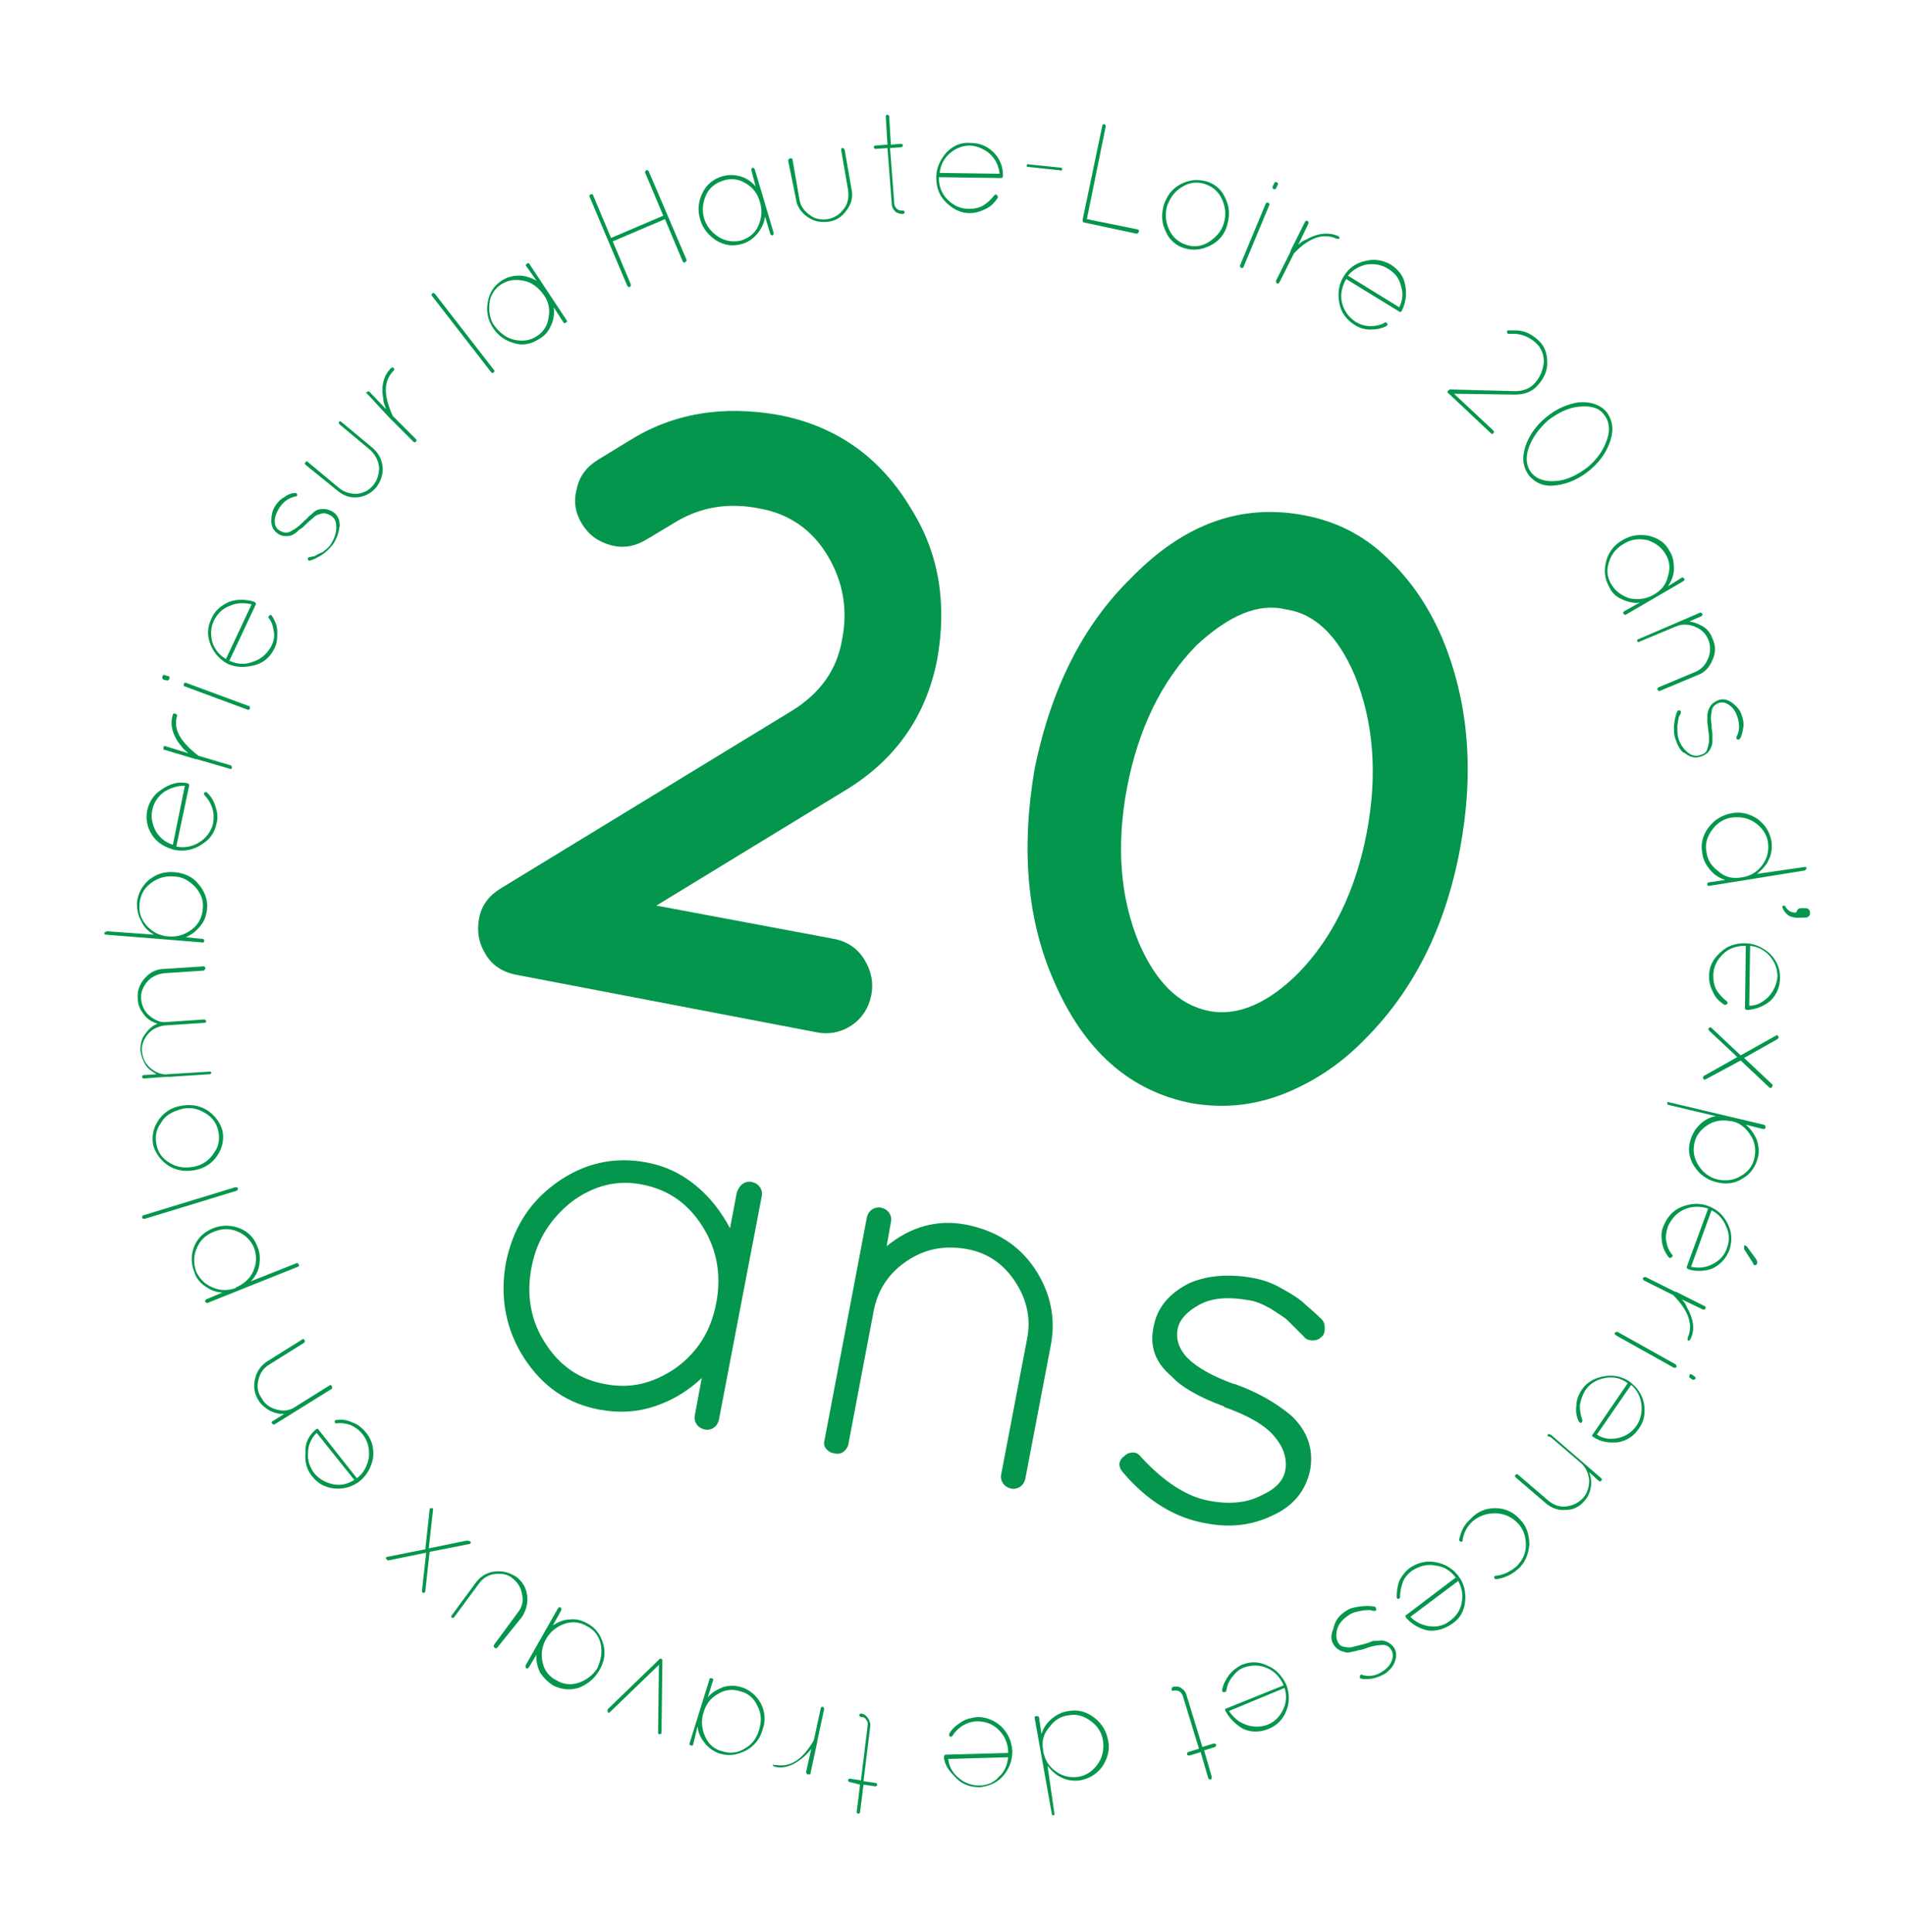 <?xml version="1.0" encoding="utf-8"?>
<!-- Generator: Adobe Illustrator 22.0.1, SVG Export Plug-In . SVG Version: 6.00 Build 0)  -->
<svg version="1.1" id="Calque_1" xmlns="http://www.w3.org/2000/svg" xmlns:xlink="http://www.w3.org/1999/xlink" x="0px" y="0px"
	 viewBox="0 0 222.6 225.7" style="enable-background:new 0 0 222.6 225.7;" xml:space="preserve">
<style type="text/css">
	.st0{fill:#04964C;}
</style>
<g>
	<path class="st0" d="M97.5,109.7c1.5,0.3,2.7,1.1,3.5,2.4c0.8,1.3,1.1,2.7,0.8,4.2c-0.3,1.5-1.1,2.7-2.3,3.5
		c-1.2,0.8-2.6,1.1-4.1,0.8l-35-6.7c-1.7-0.3-3-1.2-3.7-2.5c-0.8-1.3-1-2.7-0.7-4.2c0.3-1.5,1.2-2.6,2.5-3.4L92.6,83
		c3.2-2,5.2-4.7,5.8-8.3c0.7-3.5,0.1-6.8-1.7-9.8c-1.8-3-4.5-4.9-8-5.5c-3.5-0.7-6.7-0.2-9.6,1.5L75.6,63c-1.3,0.8-2.7,1.1-4.2,0.7
		c-1.5-0.4-2.6-1.2-3.4-2.5c-0.8-1.3-1-2.7-0.6-4.1c0.3-1.5,1.2-2.6,2.5-3.4l3.6-2.2c5.1-3.2,10.9-4.2,17.6-3
		c6.6,1.3,11.8,4.9,15.4,11c3.2,5.1,4.2,11,3,17.6c-1.3,6.6-4.9,11.8-11,15.4l-21.8,13.3L97.5,109.7z"/>
	<path class="st0" d="M120.9,89.8c1.9-9.3,5.6-16.7,11.2-22.2c6.2-6.4,12.9-8.8,20.3-7.4c3.7,0.7,6.9,2.3,9.6,4.9
		c2.8,2.6,4.9,5.7,6.5,9.4c3.1,7.4,3.8,15.6,2.1,24.7c-1.7,9.1-5.4,16.5-11.1,22.2c-2.8,2.9-6,5-9.5,6.4c-3.6,1.4-7.1,1.7-10.7,1.1
		c-7.3-1.4-12.7-6.2-16.2-14.4C120,107.4,119.3,99.1,120.9,89.8z M151.7,113.7c4-4.1,6.7-9.6,8-16.4c1.3-6.8,0.8-13-1.4-18.4
		c-2-4.7-4.7-7.2-8-7.7c-3.3-0.8-6.7,0.7-10.5,4.2c-4.1,4.2-6.8,9.8-8.1,16.6c-1.3,6.8-0.8,12.9,1.4,18.2c2,4.6,4.7,7.2,8.1,7.9
		S148.2,117.2,151.7,113.7z"/>
	<path class="st0" d="M86.8,138.3c0.3-0.2,0.7-0.3,1.1-0.2c0.4,0.1,0.7,0.3,0.9,0.6c0.2,0.3,0.3,0.7,0.2,1.1l-5,26.1
		c-0.1,0.4-0.3,0.7-0.6,0.9c-0.3,0.2-0.7,0.3-1.1,0.2c-0.4-0.1-0.7-0.3-0.9-0.6c-0.2-0.3-0.3-0.7-0.2-1.1l0.8-4.3
		c-1.6,1.5-3.4,2.6-5.5,3.3c-2.1,0.7-4.2,0.8-6.4,0.4c-3.8-0.7-6.7-2.7-8.9-6.1c-2.1-3.3-2.8-7-2.1-11c0.8-4,2.7-7.1,5.9-9.4
		c3.2-2.3,6.7-3.1,10.5-2.4c2.2,0.4,4.1,1.3,5.8,2.7c1.7,1.4,3,3.1,4,5l0.8-4.2C86.3,138.8,86.5,138.5,86.8,138.3z M62.1,148.1
		c-0.6,3.2-0.1,6.2,1.6,8.8c1.7,2.7,4.1,4.3,7,4.8c3,0.6,5.7-0.1,8.3-1.9c2.6-1.9,4.1-4.4,4.7-7.6c0.6-3.2,0.1-6.2-1.6-8.9
		c-1.7-2.7-4-4.3-7-4.9c-3-0.6-5.7,0.1-8.3,2C64.3,142.4,62.7,144.9,62.1,148.1z"/>
	<path class="st0" d="M99.1,168.9c-0.3,0.7-0.9,1.1-1.6,0.9l-0.4-0.1c-0.4-0.2-0.7-0.5-0.8-0.9c0,0,0-0.1,0-0.2l0-0.1l5-26.3
		c0.1-0.4,0.3-0.7,0.6-0.9c0.3-0.2,0.7-0.3,1.1-0.2c0.4,0.1,0.7,0.3,0.9,0.6c0.2,0.3,0.3,0.7,0.2,1.1l-0.5,2.8
		c2.8-2.3,6-3.2,9.4-2.5c3.4,0.7,6.1,2.4,7.9,5.1s2.5,5.7,1.9,8.9l-3,15.7c-0.1,0.4-0.3,0.7-0.6,0.9c-0.3,0.2-0.7,0.3-1.1,0.2
		s-0.7-0.3-0.9-0.6c-0.2-0.3-0.3-0.7-0.2-1.1l3-15.7c0.5-2.4,0-4.7-1.4-6.8c-1.4-2.1-3.3-3.4-5.8-3.8s-4.7,0-6.8,1.4
		c-2.1,1.4-3.4,3.3-3.9,5.8L99.1,168.9z"/>
	<path class="st0" d="M131.2,172c-0.6-0.7-0.5-1.4,0.2-1.9c0.3-0.3,0.6-0.4,1-0.4c0.4,0,0.7,0.2,1,0.6c2.6,2.8,5.2,4.5,7.7,5
		c2.5,0.5,4.6,0.3,6.3-0.6c1.6-0.7,2.6-1.7,2.8-3c0.2-1.3-0.2-2.6-1.3-3.9c-1.1-1.3-3-2.4-5.8-3.4l-0.1-0.1c-3-1.1-5-2.3-6.1-3.5
		c-1.9-1.6-2.6-3.5-2.1-5.8c0.4-2.2,1.8-3.9,4.2-5.1c2.1-0.9,4.6-1.1,7.4-0.6c1.1,0.2,2.3,0.6,3.3,1.2c1.1,0.6,1.9,1.1,2.5,1.6
		c0.5,0.5,1.3,1.1,2.2,2c0.3,0.3,0.4,0.6,0.4,1.1c0,0.4-0.1,0.8-0.4,1c-0.3,0.3-0.6,0.4-1,0.4c-0.4,0-0.8-0.1-1-0.4
		c-0.9-0.9-1.5-1.5-1.9-1.9c-0.4-0.4-1.1-0.8-2-1.4c-0.9-0.5-1.8-0.9-2.6-1c-2.3-0.4-4.2-0.3-5.7,0.5c-1.5,0.8-2.4,1.8-2.6,2.9
		c-0.2,1.1,0.1,2.2,1.1,3.3c1.2,1.2,3,2.2,5.5,3.1l0.1,0c2.5,0.9,4.7,2.1,6.6,3.7c1.9,1.8,2.6,3.9,2.2,6.3c-0.5,2.4-1.9,4.2-4.3,5.3
		c-2.4,1.2-5,1.5-7.7,1C137.3,177.4,134,175.3,131.2,172z"/>
</g>
<g>
	<path class="st0" d="M169.2,45.9c-0.1-0.1-0.1-0.1,0-0.2c0-0.1,0.1-0.1,0.2-0.2l7.6,0.2c1,0,1.8-0.3,2.4-1c0.6-0.7,0.9-1.5,1-2.4
		c0-0.9-0.3-1.7-1-2.3c-0.7-0.6-1.4-0.9-2.3-1l-0.8,0c-0.1,0-0.1,0-0.2-0.1c0-0.1,0-0.1,0-0.2c0-0.1,0.1-0.1,0.2-0.1l0.8,0
		c1,0,1.8,0.4,2.6,1.1s1.1,1.6,1.1,2.7c0,1-0.4,1.8-1.1,2.6c-0.7,0.8-1.6,1.1-2.7,1.1l-7.1-0.1l4.6,4.3c0.1,0.1,0.1,0.2,0,0.3
		c0,0-0.1,0.1-0.1,0.1s-0.1,0-0.1,0L169.2,45.9z"/>
	<path class="st0" d="M187.7,48.1c0.7,0.9,0.9,2,0.5,3.3c-0.4,1.3-1.2,2.5-2.4,3.5c-1.2,1-2.5,1.6-3.9,1.8c-1.4,0.2-2.4-0.2-3.2-1.1
		c-0.7-0.9-0.9-2-0.5-3.3c0.4-1.3,1.2-2.5,2.4-3.5c1.2-1,2.5-1.6,3.9-1.8C185.9,46.9,187,47.3,187.7,48.1z M184.6,47.5
		c-1.3,0.1-2.5,0.7-3.7,1.6c-1.1,1-1.9,2.1-2.3,3.3c-0.4,1.2-0.2,2.2,0.4,2.9c0.6,0.7,1.6,1,2.8,0.9c1.3-0.1,2.5-0.7,3.7-1.6
		c1.2-1,1.9-2.1,2.3-3.3c0.4-1.2,0.2-2.2-0.4-2.9C186.8,47.6,185.8,47.4,184.6,47.5z"/>
	<path class="st0" d="M196.5,67.5c0.1-0.1,0.2,0,0.3,0.1c0.1,0.1,0,0.2-0.1,0.3l-6.7,3.9c-0.1,0.1-0.2,0-0.3-0.1
		c-0.1-0.1,0-0.2,0.1-0.3l1.8-1c-0.7,0.1-1.5-0.1-2.1-0.4c-0.7-0.3-1.2-0.8-1.5-1.5c-0.5-0.9-0.6-1.9-0.3-3s1-1.9,1.9-2.4
		c1-0.6,2-0.7,3.1-0.5c1.1,0.3,1.9,0.8,2.4,1.8c0.4,0.6,0.5,1.3,0.5,2.1c0,0.7-0.3,1.4-0.7,2L196.5,67.5z M188,65.7
		c-0.3,0.9-0.2,1.8,0.3,2.6s1.2,1.3,2.1,1.6c1,0.2,1.9,0.1,2.8-0.4c0.9-0.5,1.5-1.2,1.7-2.2c0.3-0.9,0.2-1.8-0.3-2.6
		c-0.5-0.8-1.2-1.3-2.1-1.6c-1-0.2-1.9-0.1-2.7,0.4C188.9,64,188.3,64.7,188,65.7z"/>
	<path class="st0" d="M191.3,74.9C191.3,74.8,191.3,74.8,191.3,74.9c0-0.1,0-0.1,0-0.1c0,0,0-0.1,0.1-0.1l7.2-3.1
		c0.1-0.1,0.2,0,0.3,0.1s0,0.2-0.1,0.3l-1.4,0.6c0.6,0.1,1.1,0.3,1.6,0.6c0.5,0.3,0.9,0.8,1.1,1.4c0.4,0.8,0.4,1.7,0,2.5
		c-0.3,0.8-0.9,1.5-1.8,1.8l-4.3,1.8c-0.1,0.1-0.2,0-0.3-0.1c-0.1-0.1,0-0.2,0.1-0.3l4.3-1.8c0.7-0.3,1.2-0.8,1.5-1.6
		c0.3-0.7,0.3-1.5,0-2.2c-0.3-0.7-0.8-1.2-1.6-1.5c-0.7-0.3-1.5-0.3-2.2,0l-4.3,1.8C191.5,75.1,191.4,75,191.3,74.9L191.3,74.9z"/>
	<path class="st0" d="M195.8,86.4c-0.2-0.5-0.2-1-0.2-1.6c0.1-0.8,0.2-1.3,0.4-1.7c0-0.1,0.1-0.1,0.2-0.1c0.1,0,0.1,0,0.2,0.1
		c0,0.1,0,0.1,0,0.2c0,0.1-0.1,0.2-0.2,0.4s-0.1,0.6-0.2,1.1c0,0.5,0,1,0.1,1.4c0.2,0.7,0.6,1.3,1.1,1.7c0.5,0.4,1,0.5,1.5,0.3
		c0.4-0.1,0.7-0.3,0.8-0.7c0.1-0.3,0.2-0.7,0.2-1c0-0.4,0-0.8-0.1-1.2c0-0.4-0.1-0.7-0.1-0.9c0-0.2,0-0.4,0-0.8
		c0-0.3,0.1-0.6,0.2-0.8c0.2-0.5,0.6-0.8,1.1-1c0.5-0.2,1-0.1,1.6,0.3c0.5,0.4,0.9,0.8,1.1,1.4c0.2,0.6,0.3,1.1,0.2,1.5
		c-0.1,0.6-0.2,1.1-0.4,1.3c0,0.1-0.1,0.1-0.2,0.1c-0.1,0-0.1,0-0.2-0.1c0-0.1,0-0.1,0-0.2c0.4-0.7,0.4-1.5,0.1-2.4
		c-0.2-0.6-0.5-1-0.9-1.3c-0.4-0.3-0.8-0.4-1.2-0.3c-0.5,0.2-0.9,0.5-0.9,1.1c-0.1,0.4-0.1,0.9,0,1.5c0,0.6,0.1,0.9,0.1,1.1
		c0,0.2,0,0.5,0,0.8c0,0.3-0.1,0.6-0.2,0.8c-0.2,0.5-0.6,0.8-1.2,1c-0.6,0.2-1.2,0.1-1.8-0.4C196.5,87.9,196.1,87.3,195.8,86.4z"/>
	<path class="st0" d="M199.7,103.5c-0.1,0-0.2,0-0.2-0.2c0-0.1,0-0.1,0-0.1c0,0,0.1-0.1,0.1-0.1l2-0.3c-0.7-0.2-1.3-0.6-1.8-1.2
		c-0.5-0.6-0.8-1.2-0.9-2c-0.2-1.1,0.1-2.1,0.8-3c0.7-0.9,1.6-1.4,2.7-1.6c1.1-0.2,2.1,0.1,3,0.7c0.9,0.7,1.4,1.5,1.6,2.6
		c0.1,0.7,0,1.5-0.3,2.1c-0.3,0.7-0.8,1.2-1.4,1.7l5.5-0.8c0.1,0,0.1,0,0.2,0c0.1,0,0.1,0.1,0.1,0.1c0,0.1-0.1,0.2-0.2,0.3
		L199.7,103.5z M203.5,102.5l0.1,0c1-0.2,1.7-0.6,2.3-1.4c0.6-0.8,0.8-1.6,0.7-2.6c-0.1-0.9-0.6-1.7-1.4-2.3
		c-0.8-0.6-1.7-0.8-2.7-0.7c-1,0.1-1.8,0.6-2.4,1.4c-0.6,0.8-0.9,1.7-0.7,2.6c0.1,1,0.6,1.7,1.4,2.3
		C201.6,102.5,202.5,102.7,203.5,102.5z"/>
	<path class="st0" d="M208.4,105.8c0.1,0,0.2,0,0.2,0.1c0.3,0.5,0.8,0.8,1.3,0.7c0.1-0.3,0.2-0.5,0.6-0.5l0.4,0c0.1,0,0.3,0,0.4,0.1
		c0.1,0.1,0.2,0.2,0.2,0.4c0,0.2,0,0.3-0.1,0.4c-0.1,0.1-0.2,0.2-0.4,0.2l-0.4,0c-0.9,0.1-1.5-0.1-1.8-0.4c-0.3-0.3-0.5-0.6-0.5-0.8
		C208.2,106,208.2,105.9,208.4,105.8z"/>
	<path class="st0" d="M204.2,118L204.2,118c-0.2,0-0.3-0.1-0.3-0.2l0.1-7.3l-0.1,0c-1,0-1.9,0.3-2.6,1c-0.7,0.7-1.1,1.5-1.1,2.5
		c0,0.6,0.1,1.2,0.4,1.7c0.3,0.5,0.7,0.9,1.2,1.3c0.1,0.1,0.1,0.2,0,0.3c-0.1,0.1-0.2,0.1-0.3,0.1c-0.6-0.4-1-0.8-1.3-1.4
		c-0.3-0.6-0.5-1.2-0.5-1.9c0-1.1,0.4-2,1.3-2.8c0.8-0.8,1.8-1.1,2.9-1.1c1.1,0,2.1,0.5,2.9,1.2c0.8,0.8,1.2,1.7,1.2,2.8
		c0,1.1-0.4,2-1.1,2.7C206.2,117.5,205.3,117.9,204.2,118z M206.7,116.4c0.6-0.7,0.9-1.4,1-2.3c0-0.9-0.3-1.7-0.9-2.4
		c-0.6-0.7-1.4-1.1-2.3-1.2l-0.1,7C205.3,117.5,206,117.1,206.7,116.4z"/>
	<path class="st0" d="M199.7,120.1c0.1-0.1,0.2-0.1,0.3,0l3.4,3.2l4.1-2.3c0.1-0.1,0.2-0.1,0.3,0.1c0.1,0.1,0,0.2-0.1,0.3l-3.9,2.2
		l3.3,3.1c0,0.1,0.1,0.1,0,0.2c0,0.1-0.1,0.1-0.1,0.2c-0.1,0-0.1,0-0.2,0l-3.4-3.2l-4.1,2.2c-0.1,0.1-0.2,0-0.3-0.1c0,0,0-0.1,0-0.1
		c0-0.1,0-0.1,0.1-0.2l3.9-2.2l-3.3-3.1c0-0.1-0.1-0.1-0.1-0.2C199.6,120.2,199.7,120.1,199.7,120.1z"/>
	<path class="st0" d="M195.1,128.8l11,2.6c0.1,0,0.2,0.1,0.2,0.3s-0.1,0.2-0.3,0.2l-2-0.5c0.6,0.5,1,1.1,1.3,1.8
		c0.2,0.7,0.3,1.4,0.1,2.1c-0.3,1.1-0.9,1.9-1.8,2.4c-0.9,0.6-2,0.7-3.1,0.4c-1.1-0.3-1.9-0.9-2.5-1.8c-0.6-0.9-0.8-1.9-0.5-3
		c0.2-0.7,0.5-1.3,1.1-1.9c0.5-0.5,1.2-0.9,1.9-1l-5.5-1.3c-0.1,0-0.2-0.1-0.2-0.3C194.9,128.8,195,128.7,195.1,128.8z M202.4,131
		l-0.1,0c-1-0.2-1.9-0.1-2.7,0.4c-0.8,0.5-1.4,1.2-1.6,2.1c-0.2,0.9-0.1,1.8,0.5,2.7c0.5,0.8,1.3,1.4,2.2,1.6c1,0.2,1.9,0.1,2.7-0.4
		c0.9-0.5,1.4-1.2,1.6-2.1c0.2-0.9,0.1-1.8-0.4-2.6S203.4,131.2,202.4,131z"/>
	<path class="st0" d="M197.3,148.3L197.3,148.3c-0.2-0.1-0.2-0.2-0.2-0.3l2.5-6.8l0,0c-0.9-0.3-1.9-0.3-2.8,0.1
		c-0.9,0.4-1.5,1.1-1.9,2c-0.2,0.6-0.3,1.2-0.2,1.7c0.1,0.6,0.3,1.1,0.7,1.6c0.1,0.1,0.1,0.2-0.1,0.3c-0.1,0.1-0.2,0.1-0.3,0
		c-0.4-0.5-0.7-1.1-0.8-1.8c-0.1-0.7-0.1-1.3,0.2-1.9c0.4-1,1.1-1.8,2.1-2.2c1-0.4,2.1-0.5,3.1-0.1c1.1,0.4,1.8,1.1,2.3,2.1
		c0.5,1,0.5,2,0.2,3c-0.4,1-1,1.7-2,2.2C199.3,148.5,198.3,148.6,197.3,148.3z M200.1,147.7c0.8-0.4,1.4-1,1.7-1.9
		c0.3-0.8,0.3-1.7-0.1-2.5c-0.3-0.8-0.9-1.5-1.7-1.9l-2.4,6.6C198.5,148.2,199.3,148.1,200.1,147.7z M203.9,146.1
		c-0.1-0.1-0.1-0.2-0.1-0.4c0-0.1,0-0.2,0.1-0.2c0.1,0,0.1,0.1,0.2,0.1l1.1,1.5c0.1,0.2,0.2,0.4,0.1,0.5c0,0.1-0.1,0.2-0.1,0.2
		c-0.1,0-0.1,0-0.2,0c-0.1,0-0.1-0.1-0.2-0.3L203.9,146.1z"/>
	<path class="st0" d="M197.2,156.3c0.7-1.5,0.1-3.2-1.7-5l-3.4-1.7c-0.1-0.1-0.2-0.2-0.1-0.3c0.1-0.1,0.2-0.1,0.3-0.1l3.4,1.7
		c0,0,0.1,0,0.1,0l3.4,1.7c0.1,0,0.1,0.1,0.1,0.1c0,0.1,0,0.1,0,0.2c-0.1,0.1-0.2,0.1-0.3,0.1l-2.5-1.2c0.3,0.3,0.5,0.6,0.6,0.9
		c0.8,1.4,1,2.7,0.4,3.8c-0.1,0.1-0.2,0.2-0.3,0.1C197.2,156.5,197.2,156.4,197.2,156.3z"/>
	<path class="st0" d="M189,155.6l6.8,3.8c0.1,0.1,0.1,0.2,0.1,0.3s-0.2,0.1-0.3,0.1l-6.8-3.8c0,0-0.1-0.1-0.1-0.1c0-0.1,0-0.1,0-0.2
		C188.8,155.6,188.9,155.6,189,155.6z M197.7,160.6l0.3,0.2c0.1,0.1,0.2,0.2,0.1,0.3c-0.1,0.1-0.2,0.1-0.3,0.1l-0.3-0.2
		c0,0-0.1-0.1-0.1-0.1c0-0.1,0-0.1,0-0.2C197.5,160.5,197.6,160.5,197.7,160.6z"/>
	<path class="st0" d="M186.2,167.9L186.2,167.9c-0.2-0.1-0.2-0.2-0.1-0.3l4.1-6l0,0c-0.8-0.6-1.7-0.8-2.7-0.6
		c-1,0.2-1.8,0.7-2.3,1.5c-0.3,0.5-0.5,1.1-0.6,1.7c0,0.6,0.1,1.2,0.3,1.7c0,0.1,0,0.2-0.1,0.3c-0.1,0.1-0.2,0-0.3-0.1
		c-0.3-0.6-0.4-1.2-0.3-1.9c0-0.7,0.3-1.3,0.6-1.8c0.6-0.9,1.5-1.4,2.6-1.6c1.1-0.2,2.1,0,3,0.6c0.9,0.7,1.5,1.5,1.7,2.6
		c0.2,1.1,0,2.1-0.6,2.9c-0.6,0.9-1.4,1.4-2.4,1.6C188.1,168.6,187.1,168.5,186.2,167.9z M189.1,168c0.9-0.2,1.6-0.7,2.1-1.4
		c0.5-0.7,0.7-1.6,0.6-2.5c-0.1-0.9-0.5-1.7-1.2-2.3l-4,5.8C187.3,168.1,188.2,168.2,189.1,168z"/>
	<path class="st0" d="M180.9,167.6C180.9,167.6,180.9,167.6,180.9,167.6c0.1-0.1,0.1-0.1,0.2,0c0,0,0.1,0,0.1,0l5.9,5.1
		c0.1,0.1,0.1,0.2,0,0.3c-0.1,0.1-0.2,0.1-0.3,0l-1.1-1c0.2,0.6,0.3,1.1,0.2,1.7c-0.1,0.6-0.3,1.1-0.7,1.6c-0.6,0.7-1.3,1.1-2.2,1.1
		c-0.9,0.1-1.7-0.2-2.4-0.8l-3.5-3c-0.1-0.1-0.1-0.2,0-0.3c0.1-0.1,0.2-0.1,0.3,0l3.5,3c0.6,0.5,1.3,0.8,2.1,0.7
		c0.8-0.1,1.4-0.4,2-1c0.5-0.6,0.7-1.3,0.7-2.1c-0.1-0.8-0.4-1.5-1-2l-3.5-3C180.8,167.8,180.7,167.7,180.9,167.6L180.9,167.6z"/>
	<path class="st0" d="M174.7,176.2c1.1,0,2.1,0.4,2.9,1.3c0.8,0.8,1.1,1.8,1.1,3c-0.1,1.1-0.5,2.1-1.3,2.8c-0.8,0.7-1.7,1.1-2.6,1.2
		c-0.1,0-0.2-0.1-0.2-0.2c0-0.1,0-0.2,0.2-0.2c0.9-0.1,1.7-0.5,2.4-1.1c0.7-0.7,1.1-1.5,1.1-2.5c0-1-0.3-1.9-1-2.6
		c-0.7-0.7-1.6-1.1-2.6-1.1c-1,0-1.9,0.3-2.7,1c-0.6,0.6-1,1.3-1.1,2.2c0,0.1-0.1,0.2-0.2,0.1c-0.1,0-0.2-0.1-0.2-0.2
		c0.2-1,0.6-1.8,1.3-2.4C172.6,176.6,173.6,176.2,174.7,176.2z"/>
	<path class="st0" d="M164.3,189L164.3,189c-0.1-0.2-0.1-0.3,0-0.3l5.8-4.4l0,0c-0.6-0.8-1.4-1.3-2.4-1.4c-1-0.2-1.9,0.1-2.7,0.6
		c-0.5,0.4-0.9,0.8-1.1,1.4c-0.2,0.6-0.3,1.1-0.3,1.7c0,0.1-0.1,0.2-0.2,0.2c-0.1,0-0.2-0.1-0.2-0.2c0-0.7,0.1-1.3,0.3-1.9
		c0.3-0.6,0.7-1.1,1.2-1.5c0.9-0.6,1.9-0.9,3-0.7c1.1,0.2,2,0.7,2.7,1.6c0.7,0.9,0.9,1.9,0.8,3c-0.1,1.1-0.6,2-1.5,2.6
		c-0.9,0.6-1.8,0.9-2.8,0.8C165.9,190.3,165,189.8,164.3,189z M167.1,190c0.9,0.1,1.7-0.1,2.4-0.7c0.7-0.5,1.2-1.3,1.3-2.1
		c0.2-0.9,0-1.7-0.4-2.5l-5.6,4.2C165.4,189.5,166.2,189.9,167.1,190z"/>
	<path class="st0" d="M157.3,188.2c0.4-0.3,0.9-0.4,1.5-0.5c0.7-0.1,1.3-0.1,1.8,0c0.1,0,0.1,0.1,0.2,0.2c0,0.1,0,0.1,0,0.2
		c0,0.1-0.1,0.1-0.2,0.1c-0.1,0-0.2,0-0.5-0.1c-0.2,0-0.6,0-1.1,0.1c-0.5,0.1-1,0.2-1.4,0.5c-0.6,0.4-1.1,0.9-1.3,1.5
		s-0.2,1.1,0,1.6c0.2,0.4,0.5,0.6,0.8,0.6c0.4,0.1,0.7,0.1,1,0c0.4-0.1,0.8-0.2,1.2-0.3c0.4-0.1,0.7-0.2,0.9-0.3
		c0.2-0.1,0.4-0.1,0.7-0.1c0.3,0,0.6-0.1,0.8,0c0.5,0.1,0.9,0.4,1.2,0.8c0.3,0.5,0.3,1,0.1,1.6c-0.2,0.6-0.6,1-1.1,1.4
		c-0.5,0.3-1,0.5-1.5,0.6c-0.6,0.1-1.1,0.1-1.4,0c-0.1,0-0.1-0.1-0.1-0.2c0-0.1,0-0.2,0.1-0.2c0.1-0.1,0.1-0.1,0.2,0
		c0.8,0.2,1.6,0.1,2.3-0.4c0.5-0.3,0.9-0.7,1.1-1.2c0.2-0.5,0.2-0.9,0-1.3c-0.3-0.5-0.7-0.7-1.3-0.6c-0.4,0-0.9,0.1-1.5,0.3
		c-0.5,0.2-0.9,0.3-1.1,0.3c-0.2,0.1-0.4,0.1-0.8,0.2c-0.3,0.1-0.6,0.1-0.8,0c-0.5-0.1-1-0.4-1.3-0.9c-0.3-0.5-0.3-1.1,0-1.8
		C156,189.3,156.5,188.7,157.3,188.2z"/>
	<path class="st0" d="M143.2,199.9L143.2,199.9c-0.1-0.2,0-0.3,0.1-0.3l6.7-2.7l0,0c-0.4-0.9-1-1.6-1.9-2c-0.9-0.4-1.8-0.4-2.7-0.1
		c-0.6,0.2-1,0.6-1.4,1.1c-0.4,0.5-0.6,1-0.7,1.6c0,0.1-0.1,0.2-0.3,0.2c-0.1,0-0.2-0.1-0.2-0.2c0.1-0.7,0.4-1.2,0.8-1.8
		c0.4-0.5,0.9-0.9,1.5-1.2c1-0.4,2-0.4,3,0.1c1,0.4,1.7,1.2,2.2,2.2c0.4,1.1,0.4,2.1,0,3.1c-0.4,1-1.1,1.7-2.1,2.1
		c-1,0.4-2,0.4-2.9,0C144.4,201.5,143.7,200.8,143.2,199.9z M145.6,201.5c0.8,0.3,1.7,0.3,2.5,0c0.8-0.3,1.4-0.9,1.8-1.7
		c0.4-0.8,0.5-1.7,0.2-2.6l-6.5,2.7C144.1,200.6,144.7,201.2,145.6,201.5z"/>
	<path class="st0" d="M139,205.1c-0.1,0-0.2,0-0.3-0.1c0-0.1,0-0.2,0.1-0.3l1.3-0.4l-1.9-6.2c-0.1-0.2-0.2-0.4-0.4-0.5
		s-0.4-0.1-0.6-0.1c-0.2,0.1-0.3,0-0.3-0.1c0-0.1,0-0.2,0.1-0.3c0.3-0.1,0.7-0.1,1,0.1s0.5,0.4,0.6,0.7l1.9,6.2l1.3-0.4
		c0.1,0,0.2,0,0.3,0.1c0,0.1,0,0.2-0.1,0.3l-1.3,0.4l0.9,3.1c0,0.1,0,0.2-0.1,0.3c-0.1,0-0.2,0-0.3-0.1l-0.9-3.1L139,205.1z"/>
	<path class="st0" d="M120.9,200.7c0-0.1,0-0.2,0.2-0.2c0.1,0,0.1,0,0.2,0c0,0,0.1,0.1,0.1,0.1l0.3,2c0.2-0.7,0.6-1.3,1.2-1.8
		c0.6-0.5,1.2-0.8,2-0.9c1.1-0.2,2.1,0.1,3,0.8c0.9,0.7,1.4,1.6,1.6,2.7c0.2,1.1-0.1,2.1-0.7,3c-0.7,0.9-1.5,1.4-2.6,1.6
		c-0.7,0.1-1.5,0-2.1-0.3c-0.7-0.3-1.2-0.8-1.7-1.4l0.8,5.5c0,0.1,0,0.1,0,0.2s-0.1,0.1-0.1,0.1c-0.1,0-0.2-0.1-0.2-0.2L120.9,200.7
		z M121.9,204.5l0,0.1c0.2,1,0.6,1.7,1.4,2.3c0.8,0.6,1.6,0.8,2.6,0.7c0.9-0.1,1.7-0.6,2.3-1.4c0.6-0.8,0.8-1.7,0.7-2.7
		c-0.1-1-0.6-1.8-1.4-2.4c-0.8-0.6-1.7-0.9-2.6-0.7c-1,0.1-1.7,0.6-2.3,1.4C121.9,202.6,121.7,203.5,121.9,204.5z"/>
	<path class="st0" d="M110.3,205.3L110.3,205.3c0-0.2,0.1-0.3,0.2-0.3l7.3-0.2l0-0.1c0-1-0.4-1.9-1.1-2.6c-0.7-0.7-1.6-1-2.5-1
		c-0.6,0-1.2,0.2-1.7,0.5c-0.5,0.3-0.9,0.7-1.2,1.2c-0.1,0.1-0.2,0.1-0.3,0.1c-0.1-0.1-0.1-0.2-0.1-0.3c0.3-0.6,0.8-1,1.4-1.4
		c0.6-0.4,1.2-0.5,1.9-0.6c1.1,0,2,0.4,2.8,1.1c0.8,0.8,1.2,1.7,1.3,2.9c0,1.1-0.4,2.1-1.1,2.9c-0.7,0.8-1.7,1.2-2.7,1.3
		c-1.1,0-2-0.3-2.7-1S110.4,206.4,110.3,205.3z M112,207.7c0.7,0.6,1.5,0.9,2.4,0.9c0.9,0,1.7-0.3,2.3-1c0.7-0.6,1-1.4,1.1-2.3
		l-7,0.2C110.9,206.4,111.3,207.1,112,207.7z"/>
	<path class="st0" d="M99.3,208.2c-0.1,0-0.2-0.1-0.2-0.2c0-0.1,0.1-0.2,0.2-0.2l1.3,0.2l0.8-6.5c0-0.2,0-0.4-0.2-0.6
		c-0.1-0.2-0.3-0.3-0.5-0.3c-0.2,0-0.3-0.1-0.3-0.2c0-0.1,0.1-0.2,0.2-0.2c0.3,0,0.6,0.2,0.8,0.5c0.2,0.3,0.3,0.6,0.3,0.9l-0.8,6.5
		l1.4,0.2c0.1,0,0.2,0.1,0.2,0.2c0,0.1-0.1,0.2-0.2,0.2l-1.4-0.2l-0.4,3.2c0,0.1-0.1,0.2-0.2,0.2c-0.1,0-0.2-0.1-0.2-0.2l0.4-3.2
		L99.3,208.2z"/>
	<path class="st0" d="M90.7,206.2c1.6,0.3,3.1-0.6,4.4-2.9l0.8-3.7c0-0.1,0.1-0.2,0.2-0.2c0.1,0,0.2,0.1,0.2,0.3l-0.8,3.7
		c0,0,0,0.1,0,0.1l-0.8,3.7c0,0.1,0,0.1-0.1,0.1c0,0-0.1,0-0.2,0c-0.1,0-0.2-0.1-0.2-0.3l0.6-2.7c-0.2,0.3-0.5,0.6-0.7,0.8
		c-1.2,1.1-2.4,1.6-3.6,1.3c-0.1,0-0.2-0.1-0.2-0.3C90.5,206.3,90.6,206.2,90.7,206.2z"/>
	<path class="st0" d="M81,203.8c0,0.1-0.1,0.2-0.3,0.1c-0.1,0-0.2-0.1-0.1-0.3l2.3-7.4c0-0.1,0.1-0.2,0.3-0.1c0.1,0,0.2,0.1,0.1,0.3
		l-0.6,1.9c0.5-0.6,1.1-0.9,1.8-1.2c0.7-0.2,1.4-0.2,2.1,0c1,0.3,1.8,1,2.3,1.9c0.5,1,0.6,2,0.2,3.1c-0.3,1.1-1,1.9-1.9,2.4
		c-1,0.5-1.9,0.7-3,0.4c-0.7-0.2-1.3-0.6-1.8-1.2c-0.5-0.6-0.8-1.2-0.9-2L81,203.8z M88.5,199.3c-0.4-0.9-1.1-1.5-2-1.7
		c-0.9-0.3-1.8-0.2-2.6,0.3c-0.9,0.5-1.4,1.2-1.7,2.2c-0.3,1-0.2,1.9,0.2,2.8c0.4,0.9,1.1,1.5,2,1.7c0.9,0.3,1.8,0.2,2.6-0.3
		c0.9-0.5,1.4-1.2,1.7-2.2C89,201.1,89,200.2,88.5,199.3z"/>
	<path class="st0" d="M77.3,193.8L77.3,193.8c0.1,0.1,0.1,0.1,0.1,0.2l-0.1,8.4c0,0.1,0,0.1-0.1,0.2c-0.1,0-0.1,0-0.2,0
		c-0.1,0-0.1-0.1-0.1-0.2l0.1-7.9l-5.7,5.5c-0.1,0.1-0.1,0.1-0.2,0.1c-0.1,0-0.1-0.1-0.1-0.2c0-0.1,0-0.1,0-0.2l6-5.8
		c0,0,0-0.1,0.1-0.1C77.2,193.8,77.3,193.8,77.3,193.8z"/>
	<path class="st0" d="M61.8,194.8c-0.1,0.1-0.2,0.2-0.3,0.1c-0.1-0.1-0.1-0.2-0.1-0.3l3.8-6.7c0.1-0.1,0.2-0.2,0.3-0.1
		c0.1,0.1,0.1,0.2,0.1,0.3l-1,1.8c0.6-0.4,1.3-0.7,2-0.7c0.7-0.1,1.4,0.1,2.1,0.5c0.9,0.5,1.5,1.3,1.8,2.4s0.1,2.1-0.5,3.1
		c-0.6,1-1.4,1.6-2.4,2c-1,0.3-2,0.2-3-0.3c-0.6-0.4-1.1-0.9-1.5-1.5c-0.3-0.7-0.5-1.4-0.4-2.1L61.8,194.8z M70.2,192.1
		c-0.2-1-0.8-1.7-1.6-2.1c-0.8-0.5-1.7-0.6-2.6-0.3s-1.7,0.9-2.2,1.8c-0.5,0.9-0.6,1.8-0.4,2.7c0.2,1,0.8,1.7,1.6,2.1
		c0.8,0.5,1.7,0.6,2.6,0.3c0.9-0.3,1.7-0.9,2.2-1.7C70.2,194,70.4,193.1,70.2,192.1z"/>
	<path class="st0" d="M58.1,192.5c-0.1,0.1-0.2,0.1-0.3,0c0,0-0.1-0.1-0.1-0.1c0-0.1,0-0.1,0-0.2l2.8-3.8c0.5-0.6,0.7-1.4,0.5-2.1
		c-0.1-0.8-0.5-1.4-1.1-1.9c-0.6-0.5-1.3-0.6-2.1-0.5c-0.8,0.1-1.4,0.5-1.9,1.2l-2.8,3.8c0,0-0.1,0.1-0.1,0.1c-0.1,0-0.1,0-0.2,0
		c-0.1-0.1-0.1-0.2,0-0.3l2.8-3.8c0.5-0.7,1.3-1.2,2.2-1.3c0.9-0.1,1.7,0.1,2.5,0.6c0.7,0.5,1.2,1.3,1.3,2.2
		c0.1,0.9-0.1,1.7-0.6,2.5L58.1,192.5z"/>
	<path class="st0" d="M55,180.2c0,0.1,0,0.2-0.2,0.2l-4.6,0.9l-0.5,4.6c0,0.1-0.1,0.2-0.2,0.2c-0.1,0-0.2-0.1-0.2-0.2l0.5-4.5
		l-4.4,0.9c-0.1,0-0.1,0-0.2-0.1c-0.1-0.1-0.1-0.1-0.1-0.2c0-0.1,0.1-0.1,0.1-0.1l4.5-0.9l0.5-4.6c0-0.2,0.1-0.2,0.2-0.2
		c0,0,0.1,0,0.1,0c0.1,0,0.1,0.1,0.1,0.2l-0.5,4.5l4.4-0.9c0.1,0,0.1,0,0.2,0C55,180.1,55,180.1,55,180.2z"/>
	<path class="st0" d="M36.9,167L36.9,167c0.2-0.1,0.3-0.1,0.3,0l4.5,5.7l0,0c0.8-0.6,1.2-1.4,1.4-2.4c0.1-1-0.1-1.9-0.7-2.7
		c-0.4-0.5-0.8-0.8-1.4-1.1c-0.6-0.2-1.1-0.3-1.7-0.2c-0.1,0-0.2-0.1-0.2-0.2c0-0.1,0.1-0.2,0.2-0.2c0.7-0.1,1.3,0,1.9,0.3
		c0.6,0.2,1.1,0.6,1.6,1.2c0.7,0.9,0.9,1.8,0.8,2.9c-0.2,1.1-0.7,2-1.5,2.7c-0.9,0.7-1.9,1-3,0.9c-1.1-0.1-2-0.6-2.6-1.4
		c-0.7-0.8-0.9-1.8-0.8-2.8C35.6,168.6,36.1,167.7,36.9,167z M36,169.7c-0.1,0.9,0.2,1.7,0.7,2.4c0.6,0.7,1.3,1.1,2.2,1.3
		c0.9,0.2,1.7,0,2.5-0.5l-4.4-5.5C36.4,168,36,168.8,36,169.7z"/>
	<path class="st0" d="M38.8,162C38.8,162,38.8,162.1,38.8,162c0,0.1,0,0.1,0,0.2c0,0,0,0.1-0.1,0.1l-6.6,4.1c-0.1,0.1-0.2,0-0.3-0.1
		c-0.1-0.1-0.1-0.2,0.1-0.3l1.3-0.8c-0.6,0-1.1-0.1-1.7-0.4c-0.5-0.3-1-0.7-1.3-1.2c-0.5-0.8-0.6-1.6-0.4-2.5
		c0.2-0.9,0.7-1.6,1.5-2.1l4-2.5c0.1-0.1,0.2-0.1,0.3,0.1c0.1,0.1,0,0.2-0.1,0.3l-4,2.5c-0.7,0.4-1.1,1-1.3,1.8
		c-0.2,0.8-0.1,1.5,0.4,2.2c0.4,0.7,1,1.1,1.8,1.3c0.8,0.2,1.5,0.1,2.2-0.4l4-2.5C38.6,161.8,38.7,161.8,38.8,162L38.8,162z"/>
	<path class="st0" d="M34.8,148l-10.5,4.2c-0.1,0.1-0.2,0-0.3-0.1c-0.1-0.1,0-0.2,0.1-0.3l1.9-0.8c-0.8,0-1.4-0.3-2-0.7
		c-0.6-0.4-1.1-1-1.3-1.7c-0.4-1-0.4-2,0-3c0.4-1,1.2-1.7,2.2-2.1c1-0.4,2.1-0.4,3.1,0c1,0.4,1.7,1.1,2.1,2.2
		c0.3,0.7,0.3,1.4,0.2,2.1c-0.1,0.7-0.5,1.4-1,1.9l5.3-2.1c0.1-0.1,0.2,0,0.3,0.1C35,147.9,34.9,148,34.8,148z M27.5,150.5l0.1-0.1
		c0.9-0.4,1.6-1,2-1.9c0.4-0.9,0.4-1.8,0.1-2.7c-0.4-0.9-1-1.5-1.9-1.9c-0.9-0.4-1.8-0.4-2.8,0s-1.6,1-2,1.9
		c-0.4,0.9-0.4,1.8-0.1,2.7c0.4,0.9,1,1.5,1.9,1.9C25.7,150.8,26.6,150.8,27.5,150.5z"/>
	<path class="st0" d="M16.9,142.4c-0.1,0-0.2,0-0.3-0.1c0-0.1,0-0.2,0.1-0.3l10.8-3.3c0.1,0,0.2,0,0.3,0.1c0,0.1,0,0.2-0.1,0.3
		L16.9,142.4z"/>
	<path class="st0" d="M19.7,136.2c-0.9-0.6-1.5-1.4-1.8-2.4c-0.2-1,0-2,0.6-2.9c0.6-0.9,1.5-1.5,2.6-1.7c1.1-0.2,2.1-0.1,3.1,0.5
		c0.9,0.6,1.5,1.4,1.8,2.4c0.2,1,0,2-0.6,2.9c-0.6,0.9-1.5,1.5-2.6,1.7C21.7,136.9,20.7,136.8,19.7,136.2z M25,134.7
		c0.6-0.8,0.7-1.7,0.5-2.6c-0.2-0.9-0.7-1.6-1.6-2.1c-0.8-0.5-1.8-0.7-2.8-0.4s-1.8,0.7-2.3,1.6c-0.6,0.8-0.7,1.7-0.5,2.6
		c0.2,0.9,0.7,1.6,1.6,2.1c0.8,0.5,1.8,0.6,2.8,0.4S24.5,135.5,25,134.7z"/>
	<path class="st0" d="M23.9,119.1L23.9,119.1c0.1,0.1,0.2,0.1,0.2,0.2c0,0.1-0.1,0.2-0.2,0.2l-4.6,0.3c-0.8,0.1-1.5,0.4-2,1
		c-0.5,0.6-0.8,1.3-0.7,2.1c0.1,0.8,0.4,1.4,1,1.9s1.3,0.8,2,0.7l4.8-0.3l0.2,0l0,0c0,0,0.1,0.1,0.1,0.1l0,0c0,0.1-0.1,0.2-0.2,0.2
		l-4.6,0.3c-0.1,0-0.2,0-0.4,0l-2.7,0.2c-0.1,0-0.2-0.1-0.2-0.2c0-0.1,0.1-0.2,0.2-0.2l1.5-0.1c-0.5-0.3-1-0.6-1.3-1.1
		c-0.3-0.5-0.5-1-0.6-1.7c0-0.6,0.1-1.3,0.5-1.8c0.4-0.6,0.8-1,1.5-1.3c-0.6-0.2-1.2-0.5-1.6-1.1c-0.4-0.5-0.7-1.1-0.7-1.8
		c-0.1-0.9,0.2-1.7,0.8-2.4c0.6-0.7,1.4-1.1,2.3-1.1l4.6-0.3c0.1,0,0.2,0.1,0.2,0.2c0,0.1,0,0.1-0.1,0.2c0,0-0.1,0.1-0.1,0.1
		l-4.6,0.3c-0.8,0.1-1.5,0.4-2,1s-0.8,1.3-0.7,2.1c0.1,0.8,0.4,1.4,1,1.9c0.6,0.5,1.3,0.8,2,0.7L23.9,119.1
		C23.9,119.1,23.9,119.1,23.9,119.1z"/>
	<path class="st0" d="M23.6,110.1l-11.2-0.9c-0.2,0-0.2-0.1-0.2-0.2c0,0,0-0.1,0.1-0.1c0.1,0,0.1-0.1,0.2-0.1l5.5,0.4
		c-0.7-0.4-1.2-0.9-1.5-1.6c-0.4-0.7-0.5-1.4-0.5-2.1c0.1-1.1,0.6-2,1.4-2.7c0.9-0.7,1.8-1,3-0.9c1.1,0.1,2.1,0.5,2.8,1.4
		c0.7,0.8,1.1,1.8,1,2.9c-0.1,0.8-0.3,1.4-0.8,2c-0.5,0.6-1,1-1.7,1.3l2,0.2c0.1,0,0.1,0,0.1,0.1c0,0,0.1,0.1,0.1,0.1
		C23.8,110.1,23.7,110.2,23.6,110.1z M19.6,109.4l0.1,0c1,0.1,1.9-0.2,2.7-0.8c0.8-0.6,1.2-1.4,1.3-2.4c0.1-1-0.2-1.8-0.9-2.6
		c-0.7-0.7-1.5-1.2-2.5-1.2c-1-0.1-1.9,0.2-2.7,0.8c-0.8,0.6-1.2,1.4-1.3,2.4c-0.1,1,0.2,1.8,0.8,2.5
		C17.8,108.9,18.6,109.3,19.6,109.4z"/>
	<path class="st0" d="M21.9,91.5L21.9,91.5c0.2,0.1,0.2,0.1,0.2,0.3l-1.5,7.1l0,0c1,0.2,1.9,0,2.7-0.5c0.8-0.5,1.4-1.3,1.6-2.2
		c0.1-0.6,0.1-1.2-0.1-1.8c-0.2-0.6-0.5-1.1-0.9-1.5c-0.1-0.1-0.1-0.2,0-0.3c0.1-0.1,0.2-0.1,0.3,0c0.5,0.5,0.8,1,1,1.7
		c0.2,0.6,0.3,1.3,0.1,1.9c-0.2,1.1-0.8,1.9-1.8,2.5c-0.9,0.6-2,0.8-3.1,0.6c-1.1-0.3-2-0.8-2.6-1.7c-0.6-0.9-0.8-1.9-0.6-2.9
		c0.2-1,0.8-1.9,1.6-2.4C19.9,91.5,20.9,91.3,21.9,91.5z M19.2,92.5c-0.7,0.5-1.2,1.2-1.4,2.1c-0.2,0.9,0,1.7,0.4,2.5
		c0.5,0.8,1.1,1.3,2,1.6l1.4-6.9C20.8,91.8,20,92,19.2,92.5z"/>
	<path class="st0" d="M20.7,83.6c-0.5,1.6,0.4,3.1,2.5,4.7l3.7,1.1c0.1,0,0.2,0.1,0.2,0.3c0,0.1-0.1,0.2-0.3,0.1L23,88.7
		c0,0-0.1,0-0.1,0l-3.7-1.1c-0.1,0-0.1,0-0.1-0.1c0,0,0-0.1,0-0.2c0-0.1,0.1-0.2,0.3-0.1L22,88c-0.3-0.3-0.6-0.5-0.8-0.8
		c-1-1.2-1.4-2.5-1-3.7c0-0.1,0.1-0.2,0.3-0.1C20.6,83.4,20.7,83.5,20.7,83.6z"/>
	<path class="st0" d="M19.5,79.5l-0.4-0.1C19,79.3,18.9,79.2,19,79s0.1-0.2,0.3-0.1l0.4,0.1c0.1,0,0.1,0.1,0.1,0.1
		c0,0.1,0,0.1,0,0.2C19.7,79.5,19.6,79.5,19.5,79.5z M28.9,82.9l-7.3-2.7c-0.1,0-0.2-0.1-0.1-0.3c0-0.1,0.1-0.2,0.3-0.1l7.3,2.7
		c0.1,0,0.1,0.1,0.1,0.1c0,0.1,0,0.1,0,0.2C29.1,82.9,29,83,28.9,82.9z"/>
	<path class="st0" d="M29.7,70.3L29.7,70.3c0.2,0.1,0.2,0.2,0.2,0.3l-3.1,6.6l0,0c0.9,0.4,1.8,0.5,2.8,0.1c0.9-0.3,1.6-0.9,2.1-1.8
		c0.3-0.6,0.4-1.1,0.3-1.7c-0.1-0.6-0.2-1.1-0.6-1.6c-0.1-0.1,0-0.2,0.1-0.3c0.1-0.1,0.2-0.1,0.3,0.1c0.4,0.6,0.6,1.2,0.6,1.8
		s0,1.3-0.3,1.9c-0.5,1-1.2,1.7-2.3,2s-2.1,0.3-3.1-0.1c-1-0.5-1.7-1.3-2.1-2.3c-0.4-1-0.4-2,0.1-3c0.4-1,1.2-1.6,2.1-2
		C27.7,70,28.7,70,29.7,70.3z M26.8,70.8c-0.8,0.3-1.4,0.9-1.8,1.7c-0.4,0.8-0.4,1.7-0.2,2.5c0.3,0.9,0.8,1.5,1.6,2l3-6.4
		C28.5,70.4,27.7,70.4,26.8,70.8z"/>
	<path class="st0" d="M38.9,63.6c-0.3,0.4-0.7,0.8-1.1,1.1c-0.6,0.4-1.2,0.7-1.6,0.8c-0.1,0-0.2,0-0.2-0.1c0-0.1-0.1-0.1,0-0.2
		c0-0.1,0.1-0.1,0.2-0.1c0.1,0,0.2-0.1,0.5-0.1c0.2-0.1,0.5-0.3,1-0.5c0.4-0.3,0.8-0.6,1-1c0.4-0.6,0.6-1.3,0.6-1.9
		c0-0.7-0.2-1.1-0.7-1.4c-0.4-0.2-0.7-0.3-1-0.2c-0.4,0.1-0.7,0.2-0.9,0.4c-0.3,0.3-0.6,0.5-0.9,0.8c-0.3,0.3-0.5,0.5-0.7,0.6
		s-0.3,0.3-0.6,0.5c-0.3,0.2-0.5,0.3-0.7,0.3c-0.5,0.1-1,0-1.4-0.3c-0.4-0.3-0.7-0.8-0.7-1.4c0-0.6,0.1-1.2,0.4-1.7
		c0.3-0.5,0.7-0.9,1.1-1.1c0.5-0.4,1-0.5,1.3-0.5c0.1,0,0.1,0,0.2,0.1c0,0.1,0.1,0.1,0,0.2c0,0.1-0.1,0.1-0.2,0.1
		c-0.8,0.2-1.4,0.6-1.9,1.4c-0.3,0.5-0.5,1-0.5,1.5c0,0.5,0.2,0.9,0.6,1.1c0.5,0.3,1,0.3,1.4,0c0.4-0.2,0.8-0.5,1.2-0.9
		c0.4-0.4,0.7-0.6,0.8-0.8c0.2-0.1,0.4-0.3,0.6-0.5c0.3-0.2,0.5-0.3,0.7-0.3c0.5-0.1,1,0,1.5,0.3c0.5,0.3,0.8,0.9,0.8,1.6
		C39.6,62.1,39.4,62.9,38.9,63.6z"/>
	<path class="st0" d="M35.7,54.3c-0.1-0.1-0.1-0.2,0-0.3c0,0,0.1-0.1,0.1-0.1c0.1,0,0.1,0,0.2,0.1l3.6,3c0.6,0.5,1.3,0.7,2.1,0.7
		c0.8-0.1,1.4-0.4,1.9-1c0.5-0.6,0.7-1.3,0.7-2.1c-0.1-0.8-0.4-1.4-1-2l-3.6-3c0,0-0.1-0.1-0.1-0.1c0-0.1,0-0.1,0-0.2
		c0.1-0.1,0.2-0.1,0.3,0l3.6,3c0.7,0.6,1.1,1.3,1.2,2.2c0.1,0.9-0.2,1.7-0.7,2.4c-0.6,0.7-1.3,1.1-2.2,1.2c-0.9,0.1-1.7-0.2-2.4-0.8
		L35.7,54.3z"/>
	<path class="st0" d="M46,43.3c-1.2,1.2-1.2,2.9-0.1,5.3l2.7,2.7c0.1,0.1,0.1,0.2,0,0.3c-0.1,0.1-0.2,0.1-0.3,0l-2.7-2.7
		c0,0,0,0-0.1-0.1L42.9,46c0,0-0.1-0.1-0.1-0.1c0-0.1,0-0.1,0.1-0.1c0.1-0.1,0.2-0.1,0.3,0l1.9,2c-0.1-0.4-0.3-0.7-0.3-1.1
		c-0.3-1.6,0-2.8,0.9-3.7c0.1-0.1,0.2-0.1,0.3,0C46.1,43.1,46.1,43.2,46,43.3z"/>
	<path class="st0" d="M50.5,34.6c-0.1-0.1-0.1-0.2,0-0.3s0.2-0.1,0.3,0l6.9,8.9c0.1,0.1,0.1,0.2,0,0.3c-0.1,0.1-0.2,0.1-0.3,0
		L50.5,34.6z"/>
	<path class="st0" d="M61.5,31.1c-0.1-0.1-0.1-0.2,0.1-0.3c0.1-0.1,0.2-0.1,0.3,0.1l4.3,6.5c0.1,0.1,0.1,0.2-0.1,0.3
		c-0.1,0.1-0.2,0.1-0.3-0.1l-1.1-1.7c0.1,0.7,0,1.5-0.3,2.1c-0.3,0.7-0.7,1.2-1.4,1.6c-0.9,0.6-1.9,0.8-2.9,0.5
		c-1.1-0.3-1.9-0.9-2.5-1.8c-0.6-0.9-0.8-2-0.6-3c0.2-1.1,0.7-1.9,1.6-2.5c0.6-0.4,1.3-0.6,2-0.6c0.7,0,1.4,0.2,2.1,0.6L61.5,31.1z
		 M60.1,39.7c1,0.2,1.8,0.1,2.6-0.4c0.8-0.5,1.3-1.3,1.4-2.2c0.2-1,0-1.9-0.6-2.7s-1.3-1.4-2.3-1.6c-1-0.2-1.8-0.1-2.6,0.4
		s-1.3,1.3-1.4,2.2s0,1.9,0.6,2.7S59.2,39.5,60.1,39.7z"/>
	<path class="st0" d="M79.8,30.6l-2.1-5l-6.1,2.6l2.1,5c0,0.1,0,0.1,0,0.2c0,0.1-0.1,0.1-0.1,0.1c-0.1,0.1-0.2,0-0.3-0.1L68.9,23
		c-0.1-0.1,0-0.2,0.1-0.3c0.1,0,0.1,0,0.2,0c0.1,0,0.1,0.1,0.1,0.1l2.1,5l6.1-2.6l-2.1-5c-0.1-0.1,0-0.2,0.1-0.3
		c0.1-0.1,0.2,0,0.3,0.1l4.4,10.3c0.1,0.1,0,0.2-0.1,0.3C80,30.7,79.9,30.7,79.8,30.6z"/>
	<path class="st0" d="M87.8,19.9c0-0.1,0-0.2,0.1-0.3c0.1,0,0.2,0,0.3,0.2l2.2,7.4c0,0.1,0,0.2-0.1,0.3c-0.1,0-0.2,0-0.3-0.2l-0.6-2
		c-0.1,0.7-0.4,1.4-0.9,2c-0.5,0.6-1.1,1-1.8,1.2c-1,0.3-2,0.2-3-0.4c-0.9-0.6-1.6-1.4-1.9-2.5c-0.3-1.1-0.2-2.1,0.3-3.1
		c0.5-1,1.3-1.6,2.3-1.9c0.7-0.2,1.4-0.2,2.1,0c0.7,0.2,1.3,0.6,1.8,1.2L87.8,19.9z M84,27.7c0.8,0.5,1.7,0.6,2.6,0.4
		c0.9-0.3,1.6-0.8,2-1.7c0.4-0.9,0.5-1.8,0.2-2.8c-0.3-1-0.8-1.7-1.7-2.2c-0.8-0.5-1.7-0.6-2.6-0.3c-0.9,0.3-1.6,0.8-2,1.7
		c-0.4,0.9-0.5,1.8-0.2,2.8C82.6,26.5,83.2,27.2,84,27.7z"/>
	<path class="st0" d="M92.1,18.8c0-0.1,0-0.2,0.2-0.3c0.1,0,0.1,0,0.2,0c0,0,0.1,0.1,0.1,0.1l0.8,4.6c0.1,0.8,0.5,1.4,1.2,1.9
		c0.6,0.5,1.4,0.6,2.1,0.5s1.4-0.5,1.9-1.2c0.5-0.6,0.6-1.4,0.5-2.2l-0.8-4.6c0-0.1,0-0.1,0-0.2c0-0.1,0.1-0.1,0.1-0.1
		c0.1,0,0.2,0,0.3,0.2l0.8,4.6c0.2,0.9,0,1.7-0.6,2.5c-0.5,0.7-1.2,1.2-2.1,1.3s-1.7,0-2.5-0.6c-0.7-0.5-1.2-1.2-1.3-2.1L92.1,18.8z
		"/>
	<path class="st0" d="M105.3,16.8c0.1,0,0.2,0.1,0.2,0.2c0,0.1-0.1,0.2-0.2,0.2l-1.3,0.1l0.5,6.5c0,0.2,0.1,0.4,0.3,0.6
		c0.2,0.2,0.4,0.2,0.6,0.2c0.2,0,0.3,0,0.3,0.2c0,0.1-0.1,0.2-0.2,0.2c-0.3,0-0.7-0.1-0.9-0.3s-0.4-0.5-0.4-0.9l-0.5-6.5l-1.4,0.1
		c-0.1,0-0.2-0.1-0.2-0.2c0-0.1,0.1-0.2,0.2-0.2l1.4-0.1l-0.2-3.3c0-0.1,0.1-0.2,0.2-0.2c0.1,0,0.2,0.1,0.2,0.2l0.2,3.3L105.3,16.8z
		"/>
	<path class="st0" d="M117.2,20.5L117.2,20.5c0,0.2-0.1,0.3-0.2,0.3l-7.3-0.1l0,0c0,1,0.3,1.9,1,2.6c0.7,0.7,1.5,1.1,2.5,1.1
		c0.6,0,1.2-0.1,1.7-0.4c0.5-0.3,0.9-0.7,1.3-1.2c0.1-0.1,0.2-0.1,0.3,0c0.1,0.1,0.1,0.2,0.1,0.3c-0.4,0.6-0.8,1-1.4,1.3
		s-1.2,0.5-1.9,0.5c-1.1,0-2-0.5-2.8-1.3c-0.8-0.8-1.1-1.8-1.1-2.9c0-1.1,0.5-2.1,1.2-2.9c0.8-0.8,1.7-1.2,2.8-1.1
		c1.1,0,2,0.4,2.7,1.1C116.8,18.5,117.2,19.4,117.2,20.5z M115.7,18c-0.7-0.6-1.4-0.9-2.3-1c-0.9,0-1.7,0.3-2.4,0.9
		c-0.7,0.6-1.1,1.4-1.2,2.3l7,0.1C116.7,19.4,116.4,18.7,115.7,18z"/>
	<path class="st0" d="M120.1,19.5c-0.1,0-0.2-0.1-0.1-0.2c0-0.1,0.1-0.2,0.2-0.1l3.8,0.4c0.1,0,0.1,0.1,0.1,0.2
		c0,0.1-0.1,0.2-0.2,0.1L120.1,19.5z"/>
	<path class="st0" d="M132.8,27.3l-6.1-1.3c-0.1,0-0.2-0.1-0.2-0.3l2.3-11c0-0.1,0.1-0.2,0.2-0.2c0.1,0,0.2,0.1,0.2,0.3l-2.2,10.8
		l5.9,1.2c0.1,0,0.2,0.1,0.2,0.2C133,27.3,132.9,27.3,132.8,27.3z"/>
	<path class="st0" d="M138,21.5c1-0.5,1.9-0.6,3-0.3c1,0.3,1.8,1,2.2,2c0.5,1,0.5,2,0.2,3.1c-0.3,1.1-1,1.9-2,2.4
		c-1,0.5-2,0.6-3,0.3c-1-0.3-1.8-1-2.2-2c-0.5-1-0.5-2-0.2-3.1C136.4,22.8,137,22,138,21.5z M136.6,26.8c0.4,0.9,1.1,1.5,2,1.8
		c0.9,0.3,1.8,0.2,2.6-0.3s1.5-1.2,1.8-2.2c0.3-1,0.2-1.9-0.2-2.8c-0.4-0.9-1.1-1.5-2-1.8c-0.9-0.3-1.8-0.2-2.6,0.3
		c-0.9,0.5-1.4,1.2-1.8,2.2C136.1,25,136.2,25.9,136.6,26.8z"/>
	<path class="st0" d="M144.9,31l3-7.2c0.1-0.1,0.1-0.2,0.3-0.1c0.1,0.1,0.2,0.1,0.1,0.3l-3,7.2c0,0.1-0.1,0.1-0.1,0.1s-0.1,0-0.2,0
		C144.9,31.2,144.9,31.1,144.9,31z M148.7,21.8l0.2-0.4c0.1-0.1,0.1-0.2,0.3-0.1c0.1,0.1,0.2,0.1,0.1,0.3l-0.2,0.4
		c0,0.1-0.1,0.1-0.1,0.1c-0.1,0-0.1,0-0.2,0C148.7,22,148.7,21.9,148.7,21.8z"/>
	<path class="st0" d="M156.2,27.9c-1.5-0.7-3.2-0.2-5,1.7l-1.7,3.4c-0.1,0.1-0.2,0.2-0.3,0.1c-0.1-0.1-0.1-0.2-0.1-0.3l1.7-3.4
		c0,0,0-0.1,0-0.1l1.7-3.4c0,0,0.1-0.1,0.1-0.1c0.1,0,0.1,0,0.2,0c0.1,0.1,0.1,0.2,0.1,0.3l-1.2,2.5c0.3-0.3,0.6-0.5,0.9-0.6
		c1.4-0.8,2.7-0.9,3.8-0.4c0.1,0.1,0.2,0.2,0.1,0.3C156.4,27.9,156.3,27.9,156.2,27.9z"/>
	<path class="st0" d="M163.8,36.3L163.8,36.3c-0.1,0.2-0.2,0.2-0.3,0.1l-6.2-3.8l0,0c-0.5,0.9-0.7,1.8-0.5,2.7s0.7,1.7,1.6,2.3
		c0.5,0.3,1.1,0.5,1.7,0.5c0.6,0,1.2-0.1,1.7-0.4c0.1-0.1,0.2,0,0.3,0.1c0.1,0.1,0,0.2-0.1,0.3c-0.6,0.3-1.2,0.4-1.9,0.4
		c-0.7,0-1.3-0.2-1.9-0.6c-0.9-0.6-1.5-1.4-1.7-2.5c-0.2-1.1-0.1-2.1,0.5-3.1c0.6-1,1.5-1.6,2.5-1.8c1.1-0.3,2.1-0.1,3,0.4
		c0.9,0.6,1.5,1.3,1.7,2.4C164.4,34.3,164.3,35.3,163.8,36.3z M163.7,33.4c-0.2-0.9-0.7-1.5-1.5-2c-0.8-0.5-1.6-0.6-2.5-0.5
		c-0.9,0.2-1.6,0.6-2.2,1.3l6,3.7C163.9,35.1,164,34.3,163.7,33.4z"/>
</g>
</svg>
